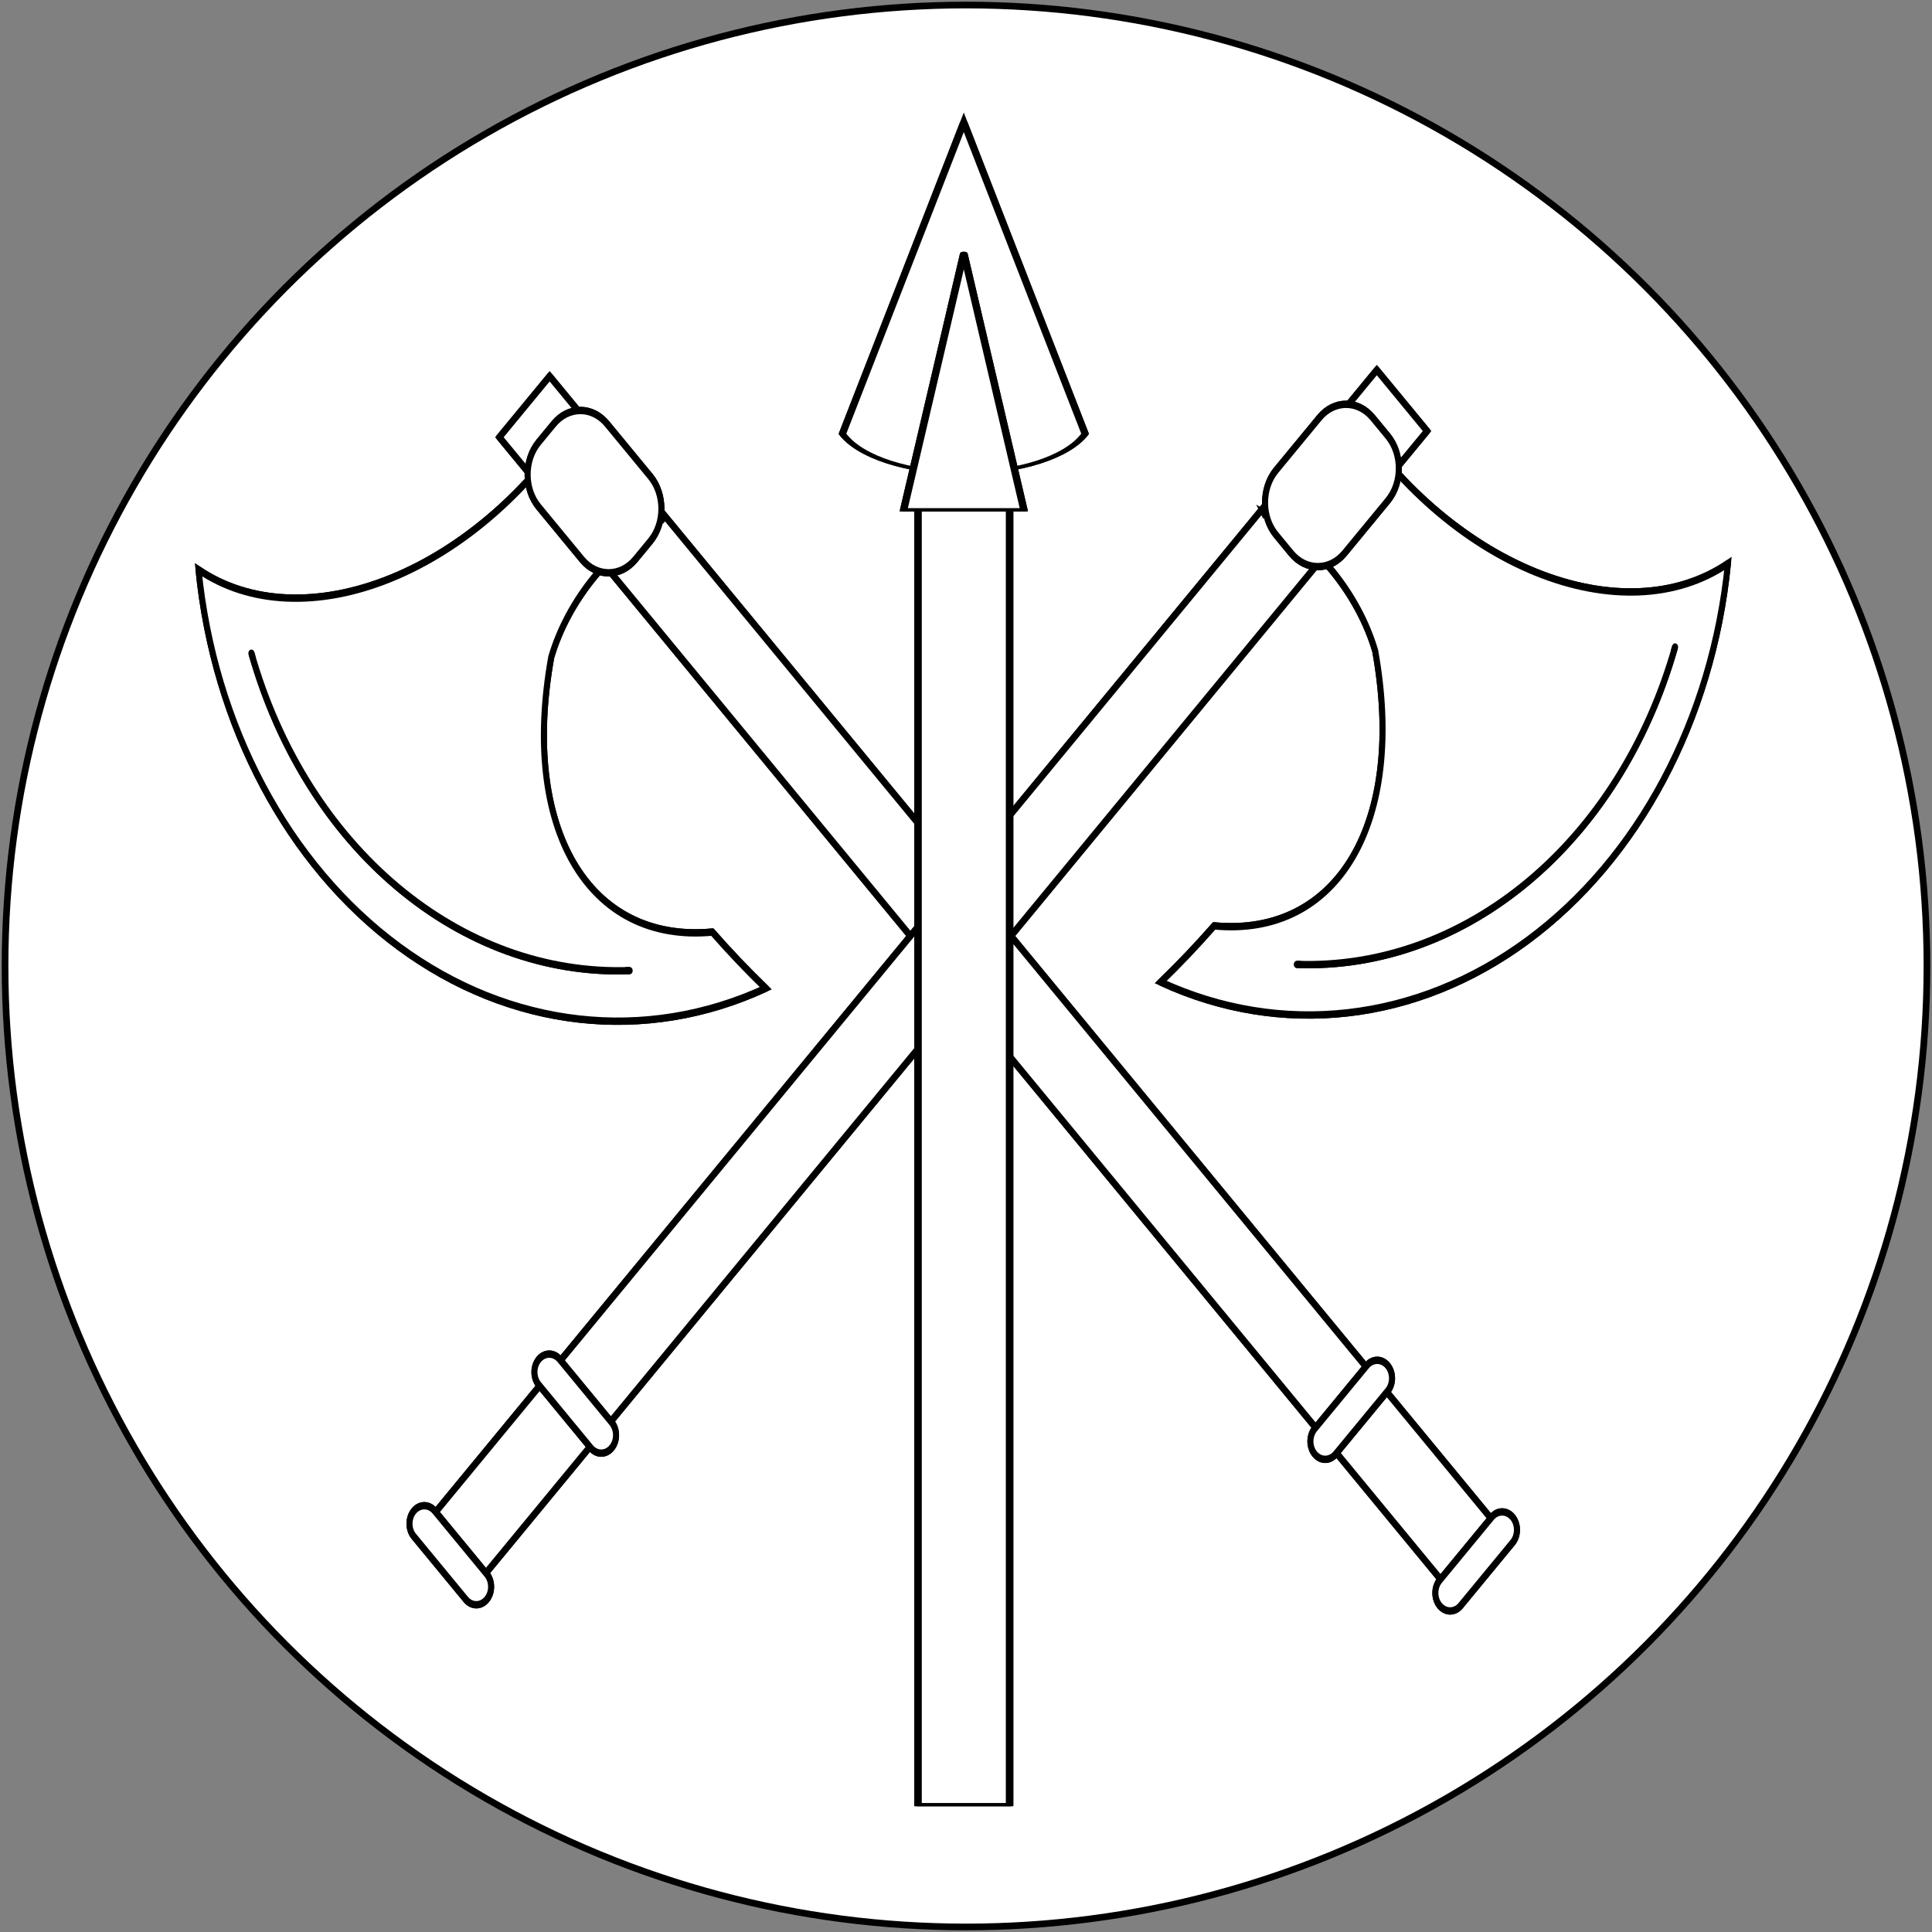 <?xml version="1.0" encoding="UTF-8" standalone="no"?>
<!-- Created with Inkscape (http://www.inkscape.org/) -->

<svg
   width="153.2mm"
   height="153.2mm"
   viewBox="0 0 153.2 153.2"
   version="1.1"
   id="svg1"
   sodipodi:docname="EKOFFICERS_marshal-thrown_outline.svg"
   inkscape:version="1.3.2 (091e20e, 2023-11-25)"
   inkscape:export-filename="EKOFFICERS_marshal-thrown_outline.png"
   inkscape:export-xdpi="72"
   inkscape:export-ydpi="72"
   xmlns:inkscape="http://www.inkscape.org/namespaces/inkscape"
   xmlns:sodipodi="http://sodipodi.sourceforge.net/DTD/sodipodi-0.dtd"
   xmlns="http://www.w3.org/2000/svg"
   xmlns:svg="http://www.w3.org/2000/svg">
  <rect x="0" y="0" width="153.2" height="153.2" fill="#808080" stroke="none"/>
  <sodipodi:namedview
     id="namedview1"
     pagecolor="#ffffff"
     bordercolor="#666666"
     borderopacity="1.0"
     inkscape:showpageshadow="2"
     inkscape:pageopacity="0.0"
     inkscape:pagecheckerboard="0"
     inkscape:deskcolor="#d1d1d1"
     inkscape:document-units="mm"
     inkscape:zoom="1.5612489"
     inkscape:cx="296.23719"
     inkscape:cy="426.90181"
     inkscape:window-width="1472"
     inkscape:window-height="1014"
     inkscape:window-x="0"
     inkscape:window-y="25"
     inkscape:window-maximized="0"
     inkscape:current-layer="svg1" />
  <defs
     id="defs1">
    <clipPath
       id="artboard_clip_path">
      <path
         d="M 185,60.75 H 63 v 355.5 h 122 z"
         id="path1-3" />
    </clipPath>
    <clipPath
       id="artboard_clip_path-1">
      <path
         d="M 185,60.75 H 63 v 355.5 h 122 z"
         id="path1-3-7" />
    </clipPath>
    <clipPath
       id="artboard_clip_path-2">
      <path
         d="m 99,63 h 27 V 414 H 99 Z"
         id="path1-6" />
    </clipPath>
  </defs>
  <circle
     style="fill:#ffffff;fill-opacity:1;stroke:#000000;stroke-width:0.529;stroke-dasharray:none;stroke-dashoffset:0;stroke-opacity:1"
     id="path1"
     cx="76.6"
     cy="76.6"
     r="76.2" />
  <g
     id="Axe_(2)"
     fill="none"
     stroke-opacity="1"
     stroke-dasharray="none"
     stroke="none"
     fill-opacity="1"
     transform="matrix(0.239,-0.29,0.239,0.29,-20.733,52.898)"
     style="fill:#ffffff;fill-opacity:1;stroke:#000000;stroke-width:1.421;stroke-dasharray:none;stroke-dashoffset:0;stroke-opacity:1">
    <title
       id="title1">Axe (2)</title>
    <g
       id="Axe_(2)_Layer_2"
       clip-path="url(#artboard_clip_path)"
       style="fill:#ffffff;fill-opacity:1;stroke:#000000;stroke-width:1.421;stroke-dasharray:none;stroke-dashoffset:0;stroke-opacity:1">
      <title
         id="title2">Layer 2</title>
      <g
         id="Group_101"
         style="fill:#ffffff;fill-opacity:1;stroke:#000000;stroke-width:1.421;stroke-dasharray:none;stroke-dashoffset:0;stroke-opacity:1">
        <g
           id="Graphic_107"
           style="fill:#ffffff;fill-opacity:1;stroke:#000000;stroke-width:1.421;stroke-dasharray:none;stroke-dashoffset:0;stroke-opacity:1">
          <rect
             x="157.647"
             y="94.791"
             width="16.674"
             height="315.119"
             fill="#ffffff"
             id="rect2"
             style="fill:#ffffff;fill-opacity:1;stroke:#000000;stroke-width:1.421;stroke-dasharray:none;stroke-dashoffset:0;stroke-opacity:1" />
          <rect
             x="157.647"
             y="94.791"
             width="16.674"
             height="315.119"
             stroke="#000000"
             stroke-linecap="round"
             stroke-linejoin="round"
             stroke-width="2"
             id="rect3"
             style="fill:#ffffff;fill-opacity:1;stroke:#000000;stroke-width:1.421;stroke-dasharray:none;stroke-dashoffset:0;stroke-opacity:1" />
        </g>
        <g
           id="Graphic_106"
           style="fill:#ffffff;fill-opacity:1;stroke:#000000;stroke-width:1.421;stroke-dasharray:none;stroke-dashoffset:0;stroke-opacity:1">
          <path
             d="m 157.357,414 c -1.915,-0.002 -3.467,-1.554 -3.469,-3.469 -0.001,-0.921 0.363,-1.806 1.014,-2.458 0.651,-0.652 1.534,-1.02 2.455,-1.021 h 17.258 c 0.921,0.001 1.805,0.368 2.455,1.021 0.651,0.653 1.015,1.537 1.014,2.458 -0.002,1.915 -1.554,3.467 -3.469,3.469 z"
             fill="#ffffff"
             id="path3"
             style="fill:#ffffff;fill-opacity:1;stroke:#000000;stroke-width:1.421;stroke-dasharray:none;stroke-dashoffset:0;stroke-opacity:1" />
          <path
             d="m 157.357,414 c -1.915,-0.002 -3.467,-1.554 -3.469,-3.469 -0.001,-0.921 0.363,-1.806 1.014,-2.458 0.651,-0.652 1.534,-1.02 2.455,-1.021 h 17.258 c 0.921,0.001 1.805,0.368 2.455,1.021 0.651,0.653 1.015,1.537 1.014,2.458 -0.002,1.915 -1.554,3.467 -3.469,3.469 z"
             stroke="#000000"
             stroke-linecap="round"
             stroke-linejoin="round"
             stroke-width="2"
             id="path4"
             style="fill:#ffffff;fill-opacity:1;stroke:#000000;stroke-width:1.421;stroke-dasharray:none;stroke-dashoffset:0;stroke-opacity:1" />
        </g>
        <g
           id="Graphic_105"
           style="fill:#ffffff;fill-opacity:1;stroke:#000000;stroke-width:1.421;stroke-dasharray:none;stroke-dashoffset:0;stroke-opacity:1">
          <path
             d="m 157.357,372.547 c -1.915,-0.002 -3.467,-1.554 -3.469,-3.469 -0.001,-0.921 0.363,-1.806 1.014,-2.458 0.651,-0.653 1.534,-1.02 2.455,-1.021 h 17.258 c 0.921,10e-4 1.805,0.368 2.455,1.021 0.651,0.653 1.015,1.537 1.014,2.458 -0.002,1.915 -1.554,3.467 -3.469,3.469 z"
             fill="#ffffff"
             id="path5"
             style="fill:#ffffff;fill-opacity:1;stroke:#000000;stroke-width:1.421;stroke-dasharray:none;stroke-dashoffset:0;stroke-opacity:1" />
          <path
             d="m 157.357,372.547 c -1.915,-0.002 -3.467,-1.554 -3.469,-3.469 -0.001,-0.921 0.363,-1.806 1.014,-2.458 0.651,-0.653 1.534,-1.02 2.455,-1.021 h 17.258 c 0.921,10e-4 1.805,0.368 2.455,1.021 0.651,0.653 1.015,1.537 1.014,2.458 -0.002,1.915 -1.554,3.467 -3.469,3.469 z"
             stroke="#000000"
             stroke-linecap="round"
             stroke-linejoin="round"
             stroke-width="2"
             id="path6"
             style="fill:#ffffff;fill-opacity:1;stroke:#000000;stroke-width:1.421;stroke-dasharray:none;stroke-dashoffset:0;stroke-opacity:1" />
        </g>
        <g
           id="Graphic_104"
           style="fill:#ffffff;fill-opacity:1;stroke:#000000;stroke-width:1.421;stroke-dasharray:none;stroke-dashoffset:0;stroke-opacity:1">
          <path
             d="m 173.507,133.065 v -28.256 c -17.985,2.358 -37.243,-0.808 -53.157,-8.739 C 104.436,88.139 93.3,76.158 89.614,63 70.873,86.912 64.129,118.208 71.34,147.792 c 7.212,29.584 27.57,54.137 55.159,66.523 -0.618,-5.451 -1.015,-10.971 -1.189,-16.551 -22.173,-18.993 -17.601,-46.012 10.88,-64.306 10.452,-4.945 24.61,-5.094 37.318,-0.393 z"
             fill="#ffffff"
             id="path7"
             style="fill:#ffffff;fill-opacity:1;stroke:#000000;stroke-width:1.421;stroke-dasharray:none;stroke-dashoffset:0;stroke-opacity:1" />
          <path
             d="m 173.507,133.065 v -28.256 c -17.985,2.358 -37.243,-0.808 -53.157,-8.739 C 104.436,88.139 93.3,76.158 89.614,63 70.873,86.912 64.129,118.208 71.34,147.792 c 7.212,29.584 27.57,54.137 55.159,66.523 -0.618,-5.451 -1.015,-10.971 -1.189,-16.551 -22.173,-18.993 -17.601,-46.012 10.88,-64.306 10.452,-4.945 24.61,-5.094 37.318,-0.393 z"
             stroke="#000000"
             stroke-linecap="round"
             stroke-linejoin="round"
             stroke-width="2"
             id="path8"
             style="fill:#ffffff;fill-opacity:1;stroke:#000000;stroke-width:1.421;stroke-dasharray:none;stroke-dashoffset:0;stroke-opacity:1" />
        </g>
        <g
           id="Graphic_103"
           style="fill:#ffffff;fill-opacity:1;stroke:#000000;stroke-width:1.421;stroke-dasharray:none;stroke-dashoffset:0;stroke-opacity:1">
          <path
             d="m 163.484,134.043 c -4.885,-4e-5 -8.845,-3.96 -8.845,-8.845 v -14.369 c 3e-5,-4.885 3.96,-8.845 8.845,-8.845 h 5.003 c 4.885,4e-5 8.845,3.96 8.845,8.845 v 14.369 c -4e-5,4.885 -3.96,8.845 -8.845,8.845 z"
             fill="#ffffff"
             id="path9"
             style="fill:#ffffff;fill-opacity:1;stroke:#000000;stroke-width:1.421;stroke-dasharray:none;stroke-dashoffset:0;stroke-opacity:1" />
          <path
             d="m 163.484,134.043 c -4.885,-4e-5 -8.845,-3.96 -8.845,-8.845 v -14.369 c 3e-5,-4.885 3.96,-8.845 8.845,-8.845 h 5.003 c 4.885,4e-5 8.845,3.96 8.845,8.845 v 14.369 c -4e-5,4.885 -3.96,8.845 -8.845,8.845 z"
             stroke="#000000"
             stroke-linecap="round"
             stroke-linejoin="round"
             stroke-width="2"
             id="path10"
             style="fill:#ffffff;fill-opacity:1;stroke:#000000;stroke-width:1.421;stroke-dasharray:none;stroke-dashoffset:0;stroke-opacity:1" />
        </g>
        <g
           id="Graphic_102"
           style="fill:#ffffff;fill-opacity:1;stroke:#000000;stroke-width:1.421;stroke-dasharray:none;stroke-dashoffset:0;stroke-opacity:1">
          <path
             d="m 86.979,83.183 c -17.45,35.807 -9.613,78.798 19.349,106.145"
             fill="#ffffff"
             id="path11"
             style="fill:#ffffff;fill-opacity:1;stroke:#000000;stroke-width:1.421;stroke-dasharray:none;stroke-dashoffset:0;stroke-opacity:1" />
          <path
             d="m 86.979,83.183 c -17.45,35.807 -9.613,78.798 19.349,106.145"
             stroke="#000000"
             stroke-linecap="round"
             stroke-linejoin="round"
             stroke-width="1"
             id="path12"
             style="fill:#ffffff;fill-opacity:1;stroke:#000000;stroke-width:1.421;stroke-dasharray:none;stroke-dashoffset:0;stroke-opacity:1" />
        </g>
      </g>
    </g>
  </g>
  <g
     id="Axe_(2)-3"
     fill="none"
     stroke-opacity="1"
     stroke-dasharray="none"
     stroke="none"
     fill-opacity="1"
     transform="matrix(-0.239,-0.29,-0.239,0.29,173.494,52.407)"
     style="fill:#ffffff;fill-opacity:1;stroke:#000000;stroke-width:1.421;stroke-dasharray:none;stroke-dashoffset:0;stroke-opacity:1">
    <title
       id="title1-6">Axe (2)</title>
    <g
       id="Axe_(2)_Layer_2-5"
       clip-path="url(#artboard_clip_path-1)"
       style="fill:#ffffff;fill-opacity:1;stroke:#000000;stroke-width:1.421;stroke-dasharray:none;stroke-dashoffset:0;stroke-opacity:1">
      <title
         id="title2-5">Layer 2</title>
      <g
         id="Group_101-8"
         style="fill:#ffffff;fill-opacity:1;stroke:#000000;stroke-width:1.421;stroke-dasharray:none;stroke-dashoffset:0;stroke-opacity:1">
        <g
           id="Graphic_107-1"
           style="fill:#ffffff;fill-opacity:1;stroke:#000000;stroke-width:1.421;stroke-dasharray:none;stroke-dashoffset:0;stroke-opacity:1">
          <rect
             x="157.647"
             y="94.791"
             width="16.674"
             height="315.119"
             fill="#ffffff"
             id="rect2-4"
             style="fill:#ffffff;fill-opacity:1;stroke:#000000;stroke-width:1.421;stroke-dasharray:none;stroke-dashoffset:0;stroke-opacity:1" />
          <rect
             x="157.647"
             y="94.791"
             width="16.674"
             height="315.119"
             stroke="#000000"
             stroke-linecap="round"
             stroke-linejoin="round"
             stroke-width="2"
             id="rect3-7"
             style="fill:#ffffff;fill-opacity:1;stroke:#000000;stroke-width:1.421;stroke-dasharray:none;stroke-dashoffset:0;stroke-opacity:1" />
        </g>
        <g
           id="Graphic_106-1"
           style="fill:#ffffff;fill-opacity:1;stroke:#000000;stroke-width:1.421;stroke-dasharray:none;stroke-dashoffset:0;stroke-opacity:1">
          <path
             d="m 157.357,414 c -1.915,-0.002 -3.467,-1.554 -3.469,-3.469 -0.001,-0.921 0.363,-1.806 1.014,-2.458 0.651,-0.652 1.534,-1.02 2.455,-1.021 h 17.258 c 0.921,0.001 1.805,0.368 2.455,1.021 0.651,0.653 1.015,1.537 1.014,2.458 -0.002,1.915 -1.554,3.467 -3.469,3.469 z"
             fill="#ffffff"
             id="path3-3"
             style="fill:#ffffff;fill-opacity:1;stroke:#000000;stroke-width:1.421;stroke-dasharray:none;stroke-dashoffset:0;stroke-opacity:1" />
          <path
             d="m 157.357,414 c -1.915,-0.002 -3.467,-1.554 -3.469,-3.469 -0.001,-0.921 0.363,-1.806 1.014,-2.458 0.651,-0.652 1.534,-1.02 2.455,-1.021 h 17.258 c 0.921,0.001 1.805,0.368 2.455,1.021 0.651,0.653 1.015,1.537 1.014,2.458 -0.002,1.915 -1.554,3.467 -3.469,3.469 z"
             stroke="#000000"
             stroke-linecap="round"
             stroke-linejoin="round"
             stroke-width="2"
             id="path4-8"
             style="fill:#ffffff;fill-opacity:1;stroke:#000000;stroke-width:1.421;stroke-dasharray:none;stroke-dashoffset:0;stroke-opacity:1" />
        </g>
        <g
           id="Graphic_105-4"
           style="fill:#ffffff;fill-opacity:1;stroke:#000000;stroke-width:1.421;stroke-dasharray:none;stroke-dashoffset:0;stroke-opacity:1">
          <path
             d="m 157.357,372.547 c -1.915,-0.002 -3.467,-1.554 -3.469,-3.469 -0.001,-0.921 0.363,-1.806 1.014,-2.458 0.651,-0.653 1.534,-1.02 2.455,-1.021 h 17.258 c 0.921,10e-4 1.805,0.368 2.455,1.021 0.651,0.653 1.015,1.537 1.014,2.458 -0.002,1.915 -1.554,3.467 -3.469,3.469 z"
             fill="#ffffff"
             id="path5-8"
             style="fill:#ffffff;fill-opacity:1;stroke:#000000;stroke-width:1.421;stroke-dasharray:none;stroke-dashoffset:0;stroke-opacity:1" />
          <path
             d="m 157.357,372.547 c -1.915,-0.002 -3.467,-1.554 -3.469,-3.469 -0.001,-0.921 0.363,-1.806 1.014,-2.458 0.651,-0.653 1.534,-1.02 2.455,-1.021 h 17.258 c 0.921,10e-4 1.805,0.368 2.455,1.021 0.651,0.653 1.015,1.537 1.014,2.458 -0.002,1.915 -1.554,3.467 -3.469,3.469 z"
             stroke="#000000"
             stroke-linecap="round"
             stroke-linejoin="round"
             stroke-width="2"
             id="path6-0"
             style="fill:#ffffff;fill-opacity:1;stroke:#000000;stroke-width:1.421;stroke-dasharray:none;stroke-dashoffset:0;stroke-opacity:1" />
        </g>
        <g
           id="Graphic_104-4"
           style="fill:#ffffff;fill-opacity:1;stroke:#000000;stroke-width:1.421;stroke-dasharray:none;stroke-dashoffset:0;stroke-opacity:1">
          <path
             d="m 173.507,133.065 v -28.256 c -17.985,2.358 -37.243,-0.808 -53.157,-8.739 C 104.436,88.139 93.3,76.158 89.614,63 70.873,86.912 64.129,118.208 71.34,147.792 c 7.212,29.584 27.57,54.137 55.159,66.523 -0.618,-5.451 -1.015,-10.971 -1.189,-16.551 -22.173,-18.993 -17.601,-46.012 10.88,-64.306 10.452,-4.945 24.61,-5.094 37.318,-0.393 z"
             fill="#ffffff"
             id="path7-6"
             style="fill:#ffffff;fill-opacity:1;stroke:#000000;stroke-width:1.421;stroke-dasharray:none;stroke-dashoffset:0;stroke-opacity:1" />
          <path
             d="m 173.507,133.065 v -28.256 c -17.985,2.358 -37.243,-0.808 -53.157,-8.739 C 104.436,88.139 93.3,76.158 89.614,63 70.873,86.912 64.129,118.208 71.34,147.792 c 7.212,29.584 27.57,54.137 55.159,66.523 -0.618,-5.451 -1.015,-10.971 -1.189,-16.551 -22.173,-18.993 -17.601,-46.012 10.88,-64.306 10.452,-4.945 24.61,-5.094 37.318,-0.393 z"
             stroke="#000000"
             stroke-linecap="round"
             stroke-linejoin="round"
             stroke-width="2"
             id="path8-0"
             style="fill:#ffffff;fill-opacity:1;stroke:#000000;stroke-width:1.421;stroke-dasharray:none;stroke-dashoffset:0;stroke-opacity:1" />
        </g>
        <g
           id="Graphic_103-3"
           style="fill:#ffffff;fill-opacity:1;stroke:#000000;stroke-width:1.421;stroke-dasharray:none;stroke-dashoffset:0;stroke-opacity:1">
          <path
             d="m 163.484,134.043 c -4.885,-4e-5 -8.845,-3.96 -8.845,-8.845 v -14.369 c 3e-5,-4.885 3.96,-8.845 8.845,-8.845 h 5.003 c 4.885,4e-5 8.845,3.96 8.845,8.845 v 14.369 c -4e-5,4.885 -3.96,8.845 -8.845,8.845 z"
             fill="#ffffff"
             id="path9-2"
             style="fill:#ffffff;fill-opacity:1;stroke:#000000;stroke-width:1.421;stroke-dasharray:none;stroke-dashoffset:0;stroke-opacity:1" />
          <path
             d="m 163.484,134.043 c -4.885,-4e-5 -8.845,-3.96 -8.845,-8.845 v -14.369 c 3e-5,-4.885 3.96,-8.845 8.845,-8.845 h 5.003 c 4.885,4e-5 8.845,3.96 8.845,8.845 v 14.369 c -4e-5,4.885 -3.96,8.845 -8.845,8.845 z"
             stroke="#000000"
             stroke-linecap="round"
             stroke-linejoin="round"
             stroke-width="2"
             id="path10-6"
             style="fill:#ffffff;fill-opacity:1;stroke:#000000;stroke-width:1.421;stroke-dasharray:none;stroke-dashoffset:0;stroke-opacity:1" />
        </g>
        <g
           id="Graphic_102-9"
           style="fill:#ffffff;fill-opacity:1;stroke:#000000;stroke-width:1.421;stroke-dasharray:none;stroke-dashoffset:0;stroke-opacity:1">
          <path
             d="m 86.979,83.183 c -17.45,35.807 -9.613,78.798 19.349,106.145"
             fill="#ffffff"
             id="path11-4"
             style="fill:#ffffff;fill-opacity:1;stroke:#000000;stroke-width:1.421;stroke-dasharray:none;stroke-dashoffset:0;stroke-opacity:1" />
          <path
             d="m 86.979,83.183 c -17.45,35.807 -9.613,78.798 19.349,106.145"
             stroke="#000000"
             stroke-linecap="round"
             stroke-linejoin="round"
             stroke-width="1"
             id="path12-1"
             style="fill:#ffffff;fill-opacity:1;stroke:#000000;stroke-width:1.421;stroke-dasharray:none;stroke-dashoffset:0;stroke-opacity:1" />
        </g>
      </g>
    </g>
  </g>
  <g
     id="Spear_(6)"
     stroke-dasharray="none"
     fill="none"
     stroke="none"
     stroke-opacity="1"
     fill-opacity="1"
     transform="matrix(0.864,0,0,0.385,-20.776,-15.423)"
     style="fill:#ffffff;fill-opacity:1;stroke:#000000;stroke-width:0.688;stroke-dasharray:none;stroke-dashoffset:0;stroke-opacity:1">
    <title
       id="title1-7">Spear (6)</title>
    <g
       id="Spear_(6)_Art"
       clip-path="url(#artboard_clip_path-2)"
       style="fill:#ffffff;fill-opacity:1;stroke:#000000;stroke-width:0.688;stroke-dasharray:none;stroke-dashoffset:0;stroke-opacity:1">
      <title
         id="title2-8">Art</title>
      <g
         id="Group_767"
         style="fill:#ffffff;fill-opacity:1;stroke:#000000;stroke-width:0.688;stroke-dasharray:none;stroke-dashoffset:0;stroke-opacity:1">
        <g
           id="Graphic_770"
           style="fill:#ffffff;fill-opacity:1;stroke:#000000;stroke-width:0.688;stroke-dasharray:none;stroke-dashoffset:0;stroke-opacity:1">
          <rect
             x="108.301"
             y="111.84"
             width="8.402"
             height="299.91"
             fill="#ffffff"
             id="rect2-41"
             style="fill:#ffffff;fill-opacity:1;stroke:#000000;stroke-width:0.688;stroke-dasharray:none;stroke-dashoffset:0;stroke-opacity:1" />
          <rect
             x="108.301"
             y="111.84"
             width="8.402"
             height="299.91"
             stroke="#000000"
             stroke-linecap="round"
             stroke-linejoin="round"
             stroke-width="1.5"
             id="rect3-71"
             style="fill:#ffffff;fill-opacity:1;stroke:#000000;stroke-width:0.688;stroke-dasharray:none;stroke-dashoffset:0;stroke-opacity:1" />
        </g>
        <g
           id="Graphic_769"
           style="fill:#ffffff;fill-opacity:1;stroke:#000000;stroke-width:0.688;stroke-dasharray:none;stroke-dashoffset:0;stroke-opacity:1">
          <path
             d="M 123.634,129.403 112.5,65.25 101.366,129.403 c 1.586,4.805 6.075,8.051 11.134,8.051 5.06,0 9.549,-3.246 11.134,-8.051 z"
             fill="#ffffff"
             id="path3-8"
             style="fill:#ffffff;fill-opacity:1;stroke:#000000;stroke-width:0.688;stroke-dasharray:none;stroke-dashoffset:0;stroke-opacity:1" />
          <path
             d="M 123.634,129.403 112.5,65.25 101.366,129.403 c 1.586,4.805 6.075,8.051 11.134,8.051 5.06,0 9.549,-3.246 11.134,-8.051 z"
             stroke="#000000"
             stroke-linecap="round"
             stroke-linejoin="round"
             stroke-width="1.5"
             id="path4-7"
             style="fill:#ffffff;fill-opacity:1;stroke:#000000;stroke-width:0.688;stroke-dasharray:none;stroke-dashoffset:0;stroke-opacity:1" />
        </g>
        <g
           id="Graphic_768"
           style="fill:#ffffff;fill-opacity:1;stroke:#000000;stroke-width:0.688;stroke-dasharray:none;stroke-dashoffset:0;stroke-opacity:1">
          <path
             d="m 118.014,145.061 -5.511,-52.832 -5.516,52.832 z"
             fill="#ffffff"
             id="path5-87"
             style="fill:#ffffff;fill-opacity:1;stroke:#000000;stroke-width:0.688;stroke-dasharray:none;stroke-dashoffset:0;stroke-opacity:1" />
          <path
             d="m 118.014,145.061 -5.511,-52.832 -5.516,52.832 z"
             stroke="#000000"
             stroke-linecap="round"
             stroke-linejoin="round"
             stroke-width="1.5"
             id="path6-7"
             style="fill:#ffffff;fill-opacity:1;stroke:#000000;stroke-width:0.688;stroke-dasharray:none;stroke-dashoffset:0;stroke-opacity:1" />
        </g>
      </g>
    </g>
  </g>
</svg>
